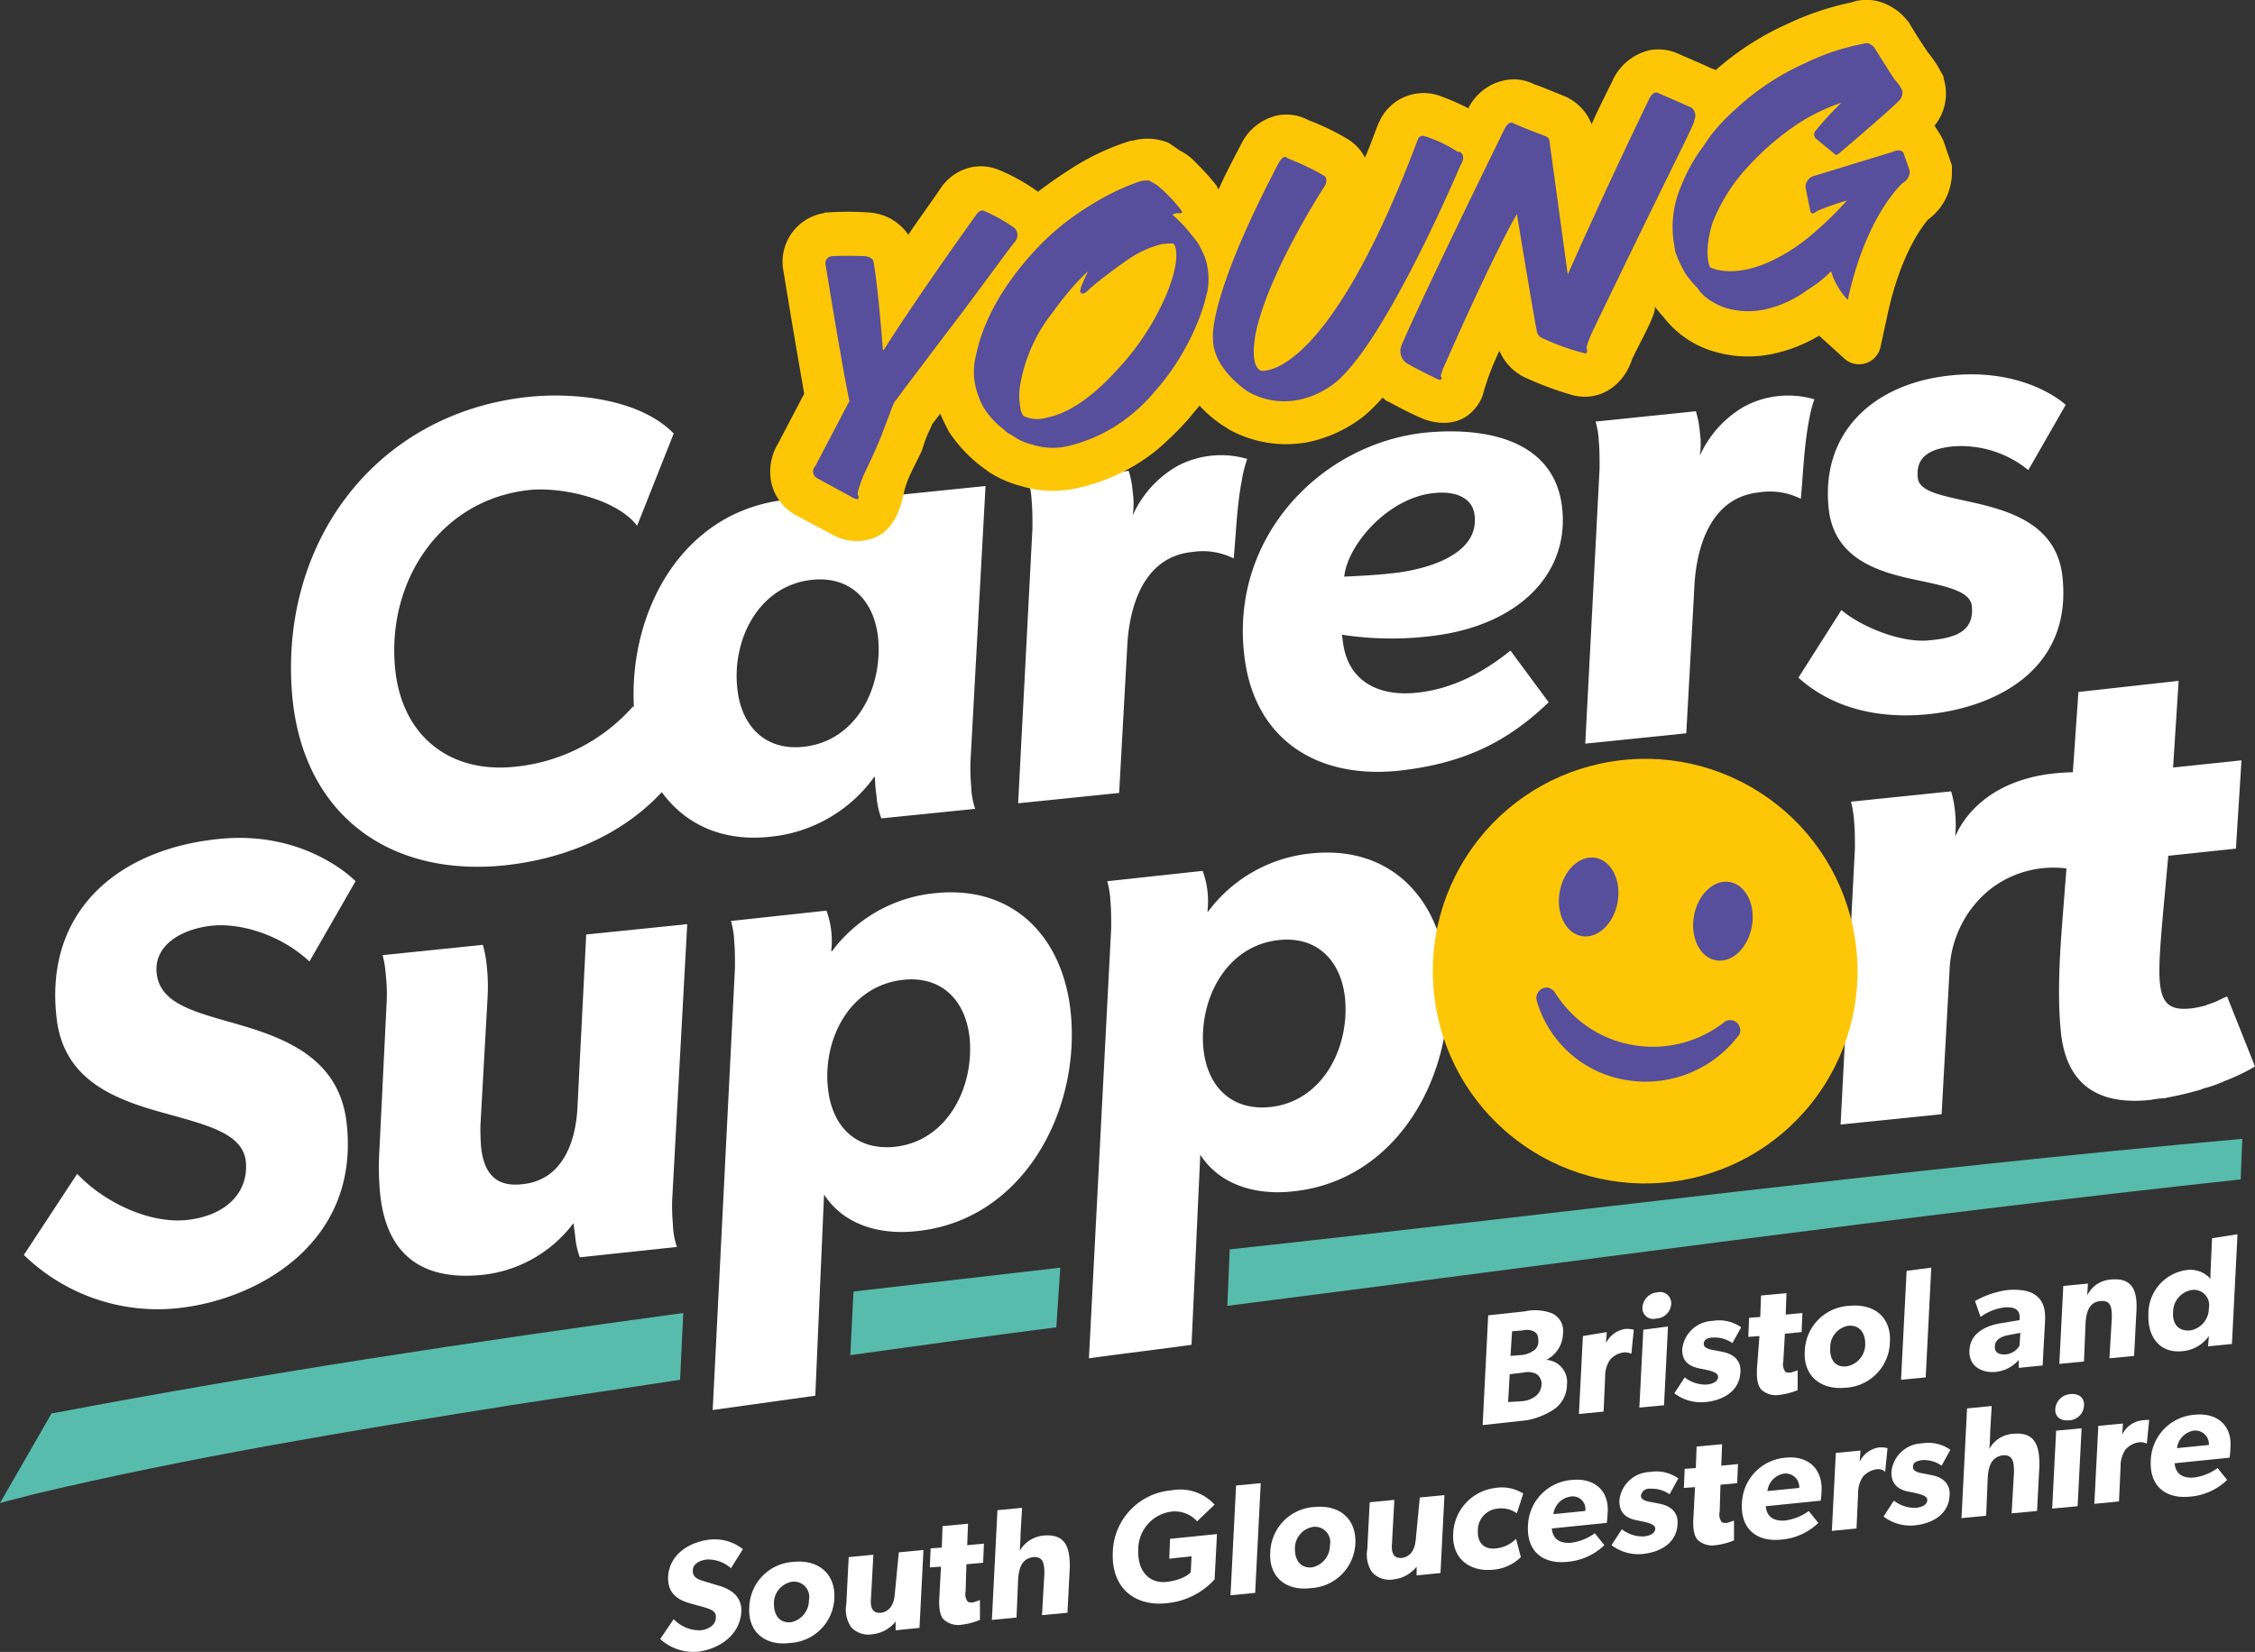 <svg xmlns="http://www.w3.org/2000/svg" width="317.75" height="232.842" viewBox="0 0 317.75 232.842">
  <rect x="0" y="0" width="317.75" height="232.842" fill="#333333" stroke="none"/>
  <g id="CS_Young-Logo-Strap-White-RGB" transform="translate(0 0.016)">
    <g id="Group_538" data-name="Group 538" transform="translate(0 52.748)">
      <g id="Group_537" data-name="Group 537">
        <g id="Group_478" data-name="Group 478" transform="translate(258.123 33.445)">
          <path id="Path_1204" data-name="Path 1204" d="M230.3,76.9Z" transform="translate(-230.3 -76.9)" fill="#fff"/>
        </g>
        <g id="Group_486" data-name="Group 486" transform="translate(41.005)">
          <g id="Group_480" data-name="Group 480" transform="translate(0 2.986)">
            <g id="Group_479" data-name="Group 479">
              <path id="Path_1205" data-name="Path 1205" d="M66.752,115.937c8.294-.9,16.364-4.147,22.08-10.311,3.25,4.483,8.518,7.061,15.355,6.277a20.456,20.456,0,0,0,14.571-8.406h.112a18.6,18.6,0,0,0,.224,2.69,11.451,11.451,0,0,0,.672,3.138l13.226-1.345a10.85,10.85,0,0,1-.56-3.138,30.471,30.471,0,0,1-.112-3.362l2.13-39-14.234,1.457L119.99,69.2c-2.914-4.147-8.518-5.268-13.338-4.819C91.634,65.837,84.124,80.3,84.909,93.745l-.112-.224a25.476,25.476,0,0,1-16.588,8.518c-9.3,1.009-15.916-4.371-16.924-13.562-1.345-12.329,6.164-24.1,18.942-25.442,4.483-.448,12.217,1.233,15.131,5.044l5.156-13C85.693,50.145,76.391,49.249,70,49.921,48.146,52.275,34.584,70.992,36.826,92.736,38.619,109.1,50.724,117.618,66.752,115.937ZM110.015,75.7c5.38-.56,8.742,2.914,9.3,8.182.672,6.949-3.026,14.571-10.536,15.355-5.38.56-8.742-2.914-9.3-8.182C98.695,84.106,102.506,76.484,110.015,75.7Z" transform="translate(-36.585 -49.725)" fill="#fff"/>
            </g>
          </g>
          <g id="Group_482" data-name="Group 482" transform="translate(134.122 8.039)">
            <g id="Group_481" data-name="Group 481">
              <path id="Path_1206" data-name="Path 1206" d="M178.274,102.055c9.079-1.009,15.243-4.035,21.071-9.639l-5.38-7.285c-3.362,2.69-7.734,5.38-13.226,5.94s-9.863-1.681-10.424-7.509l-.112-.672a45.855,45.855,0,0,0,12.329.224c12.329-1.345,19.726-8.63,18.718-18.045s-10.311-11.544-19.39-10.648c-14.458,1.569-27.236,14.458-25.442,31.046C157.651,97.571,166.618,103.288,178.274,102.055Zm4.819-39.116c2.8-.336,5.6.448,5.828,3.25.56,5.6-7.173,7.622-11.881,8.07-2.017.224-4.147.336-6.5.448C170.989,70.224,176.7,63.611,183.094,62.938Z" transform="translate(-156.25 -54.233)" fill="#fff"/>
            </g>
          </g>
          <g id="Group_483" data-name="Group 483" transform="translate(212.411)">
            <path id="Path_1207" data-name="Path 1207" d="M243.7,76.246c3.587.785,6.613,1.457,6.837,3.475.336,3.475-2.13,4.483-5.94,4.819-3.811.448-9.527-1.793-12.441-4.259L226.1,89.808c4.932,4.483,11.656,5.828,18.269,5.156,9.863-1.009,20.287-6.5,18.942-19.278-.785-7.958-8.294-9.639-14.01-10.872-3.475-.785-6.277-1.345-6.389-3.25-.336-3.25,2.354-4.147,5.268-4.371a15,15,0,0,1,10.311,3.362l5.268-9.191s-5.492-5.268-16.252-4.147-18.269,7.958-17.148,18.718C231.144,73.556,238.2,75.125,243.7,76.246Z" transform="translate(-226.1 -47.06)" fill="#fff"/>
          </g>
          <g id="Group_484" data-name="Group 484" transform="translate(182.373 3.001)">
            <path id="Path_1208" data-name="Path 1208" d="M199.3,98.787l14.234-1.457,1.121-20.287c.224-5.828,2.242-13,9.191-13.674a9.67,9.67,0,0,1,5.044.56l.785.336c.336-3.587.448-7.285,1.121-10.872a18.278,18.278,0,0,1,.785-3.138,13.149,13.149,0,0,0-9.863,1.009,15.168,15.168,0,0,0-6.277,6.949,11.243,11.243,0,0,0,0-3.362,13.526,13.526,0,0,0-.56-2.914l-14.122,1.457a12.123,12.123,0,0,1,.448,2.8c.112,1.121.112,2.466.112,3.811Z" transform="translate(-199.3 -49.738)" fill="#fff"/>
          </g>
          <g id="Group_485" data-name="Group 485" transform="translate(102.459 11.407)">
            <path id="Path_1209" data-name="Path 1209" d="M128,106.287l14.234-1.457,1.121-20.287c.224-5.828,2.242-13,9.191-13.674a9.67,9.67,0,0,1,5.044.56l.785.336c.336-3.587.448-7.285,1.121-10.872a18.279,18.279,0,0,1,.785-3.138,13.149,13.149,0,0,0-9.863,1.009,15.168,15.168,0,0,0-6.277,6.949,11.243,11.243,0,0,0,0-3.362,13.527,13.527,0,0,0-.56-2.914l-14.122,1.457a12.123,12.123,0,0,1,.448,2.8c.112,1.121.112,2.466.112,3.811Z" transform="translate(-128 -57.238)" fill="#fff"/>
          </g>
        </g>
        <g id="Group_487" data-name="Group 487" transform="translate(49.764 71.44)">
          <path id="Path_1210" data-name="Path 1210" d="M44.4,110.8" transform="translate(-44.4 -110.8)" fill="#fff"/>
        </g>
        <g id="Group_488" data-name="Group 488" transform="translate(53.389 77.492)">
          <path id="Path_1211" data-name="Path 1211" d="M91.083,116.2l-14.234,1.457-1.233,24.322c-.224,4.932-2.13,10.311-7.734,10.872-3.7.448-5.38-1.457-5.828-5.044a31.5,31.5,0,0,1-.112-3.25l1.009-18.045a26.532,26.532,0,0,0-.112-4.371,16.3,16.3,0,0,0-.56-3.026l-14.122,1.457a13.96,13.96,0,0,1,.448,2.8,22.852,22.852,0,0,1,.112,4.035l-1.009,20.623a39.136,39.136,0,0,0,.112,6.277c.9,8.518,5.94,12.217,14.458,11.32a18.467,18.467,0,0,0,12.777-7.285l.224,1.681a11.451,11.451,0,0,0,.672,3.138L89.626,161.7a10.85,10.85,0,0,1-.56-3.138,30.473,30.473,0,0,1-.112-3.362Z" transform="translate(-47.634 -116.2)" fill="#fff"/>
        </g>
        <g id="Group_489" data-name="Group 489" transform="translate(259.356 43.196)">
          <path id="Path_1212" data-name="Path 1212" d="M277.577,110.258l9.527-1.009.785-12.441-9.639,1.009.785-12.217-14.122,1.569-.785,11.32c-12.889.224-16.14,8.07-16.588,9.079a16.811,16.811,0,0,0,0-3.362,16.3,16.3,0,0,0-.56-3.026l-14.122,1.457a13.959,13.959,0,0,1,.448,2.8c.112,1.121.112,2.466.112,3.811L231.4,148.141l14.234-1.457,1.121-20.287a15.413,15.413,0,0,1,5.6-11.32,14.5,14.5,0,0,1,10.872-3.026l-.448,5.716c-.448,5.716-.9,11.769-.336,17.373.785,7.509,5.38,10.311,12.665,9.527a11.176,11.176,0,0,1,1.793-.224h0a1.961,1.961,0,0,0,.56-.112,40.221,40.221,0,0,0,3.923-.9,6.32,6.32,0,0,0,1.345-.448h.112a17.789,17.789,0,0,0,2.242-.785c.112,0,.112,0,.224-.112h0a27.546,27.546,0,0,0,4.483-2.13l-3.923-9.863a6.664,6.664,0,0,0-.785.336,9.7,9.7,0,0,1-1.905.785c-.112,0-.112,0-.224.112a14.413,14.413,0,0,1-2.13.448c-5.156.56-4.932-2.69-3.923-14.122Z" transform="translate(-231.4 -85.6)" fill="#fff"/>
        </g>
        <g id="Group_490" data-name="Group 490" transform="translate(3.362 65.334)">
          <path id="Path_1213" data-name="Path 1213" d="M31.581,131.184c-5.044-1.457-9.415-2.69-9.863-6.725s3.587-6.277,7.734-6.725,9.863,1.345,13.786,5.044l6.5-11.32s-6.949-7.285-19.39-5.94C16.338,106.975,5.914,115.605,7.6,130.624c1.009,9.639,9.527,11.993,16.588,13.9,5.156,1.457,9.639,2.69,10.087,6.389.448,4.6-3.026,7.734-8.294,8.294s-11.656-2.466-15.467-6.5L3,164.136a27.038,27.038,0,0,0,21.632,7.509c10.984-1.121,25.667-8.966,23.873-25.891C47.5,135.78,38.754,133.2,31.581,131.184Z" transform="translate(-3 -105.352)" fill="#fff"/>
        </g>
        <g id="Group_492" data-name="Group 492" transform="translate(153.439 67.404)">
          <g id="Group_491" data-name="Group 491">
            <path id="Path_1214" data-name="Path 1214" d="M136.9,178.484c4.819-.673,9.639-1.233,14.458-1.905l1.233-26.787c2.914,4.483,8.182,5.716,13.113,5.156,15.019-1.569,23.089-17.036,21.632-30.934-1.121-10.536-8.07-17.821-19.054-16.7a20.583,20.583,0,0,0-14.571,8.182H153.6a12.389,12.389,0,0,0-.672-5.716l-13.45,1.457a12.124,12.124,0,0,1,.448,2.8c.112,1.121.112,2.354.112,3.811Zm26.787-58.955c5.38-.56,8.742,2.914,9.3,8.182.673,6.949-3.138,14.571-10.536,15.355-5.492.56-8.854-2.914-9.415-8.182C152.367,127.935,156.178,120.314,163.687,119.529Z" transform="translate(-136.9 -107.199)" fill="#fff"/>
          </g>
        </g>
        <g id="Group_534" data-name="Group 534" transform="translate(93.027 121.204)">
          <g id="Group_494" data-name="Group 494" transform="translate(115.892 10.725)">
            <g id="Group_493" data-name="Group 493">
              <path id="Path_1215" data-name="Path 1215" d="M196.487,178.7a4.285,4.285,0,0,0,1.793-3.475,3.113,3.113,0,0,0-2.914-3.475h0a4.268,4.268,0,0,0,2.354-3.7,2.689,2.689,0,0,0-1.681-2.914,6.725,6.725,0,0,0-3.7-.224l-5.156.56-.785,15.467,6.164-.672A10.3,10.3,0,0,0,196.487,178.7Zm-5.94-10.984,1.457-.112a2.315,2.315,0,0,1,1.569.112c.448.224.672.56.672,1.345a1.487,1.487,0,0,1-.785,1.457,3.382,3.382,0,0,1-1.793.56l-1.345.112Zm-.56,9.975.224-3.923,1.905-.224a2.68,2.68,0,0,1,1.905.224,1.665,1.665,0,0,1,.673,1.457,2.128,2.128,0,0,1-.9,1.681,3.544,3.544,0,0,1-1.905.672Z" transform="translate(-186.4 -164.769)" fill="#fff"/>
            </g>
          </g>
          <g id="Group_495" data-name="Group 495" transform="translate(129.454 13.338)">
            <path id="Path_1216" data-name="Path 1216" d="M202.2,173.825a4.162,4.162,0,0,1,.672-2.354,3.079,3.079,0,0,1,1.681-1.009,1.864,1.864,0,0,1,1.233.112h.112l.336-3.362a3.979,3.979,0,0,0-1.121-.112,3.6,3.6,0,0,0-2.8,2.017h0l.112-1.569-3.362.56-.56,10.984,3.475-.336Z" transform="translate(-198.5 -167.1)" fill="#fff"/>
          </g>
          <g id="Group_496" data-name="Group 496" transform="translate(138.42 8.17)">
            <path id="Path_1217" data-name="Path 1217" d="M208.405,166.2a2.189,2.189,0,0,0,2.13-2.017,1.562,1.562,0,0,0-1.905-1.681,2.28,2.28,0,0,0-2.13,2.017A1.517,1.517,0,0,0,208.405,166.2Z" transform="translate(-206.5 -162.489)" fill="#fff"/>
          </g>
          <g id="Group_497" data-name="Group 497" transform="translate(137.972 13.001)">
            <path id="Path_1218" data-name="Path 1218" d="M209.575,177.9l.56-11.1-3.475.448-.56,10.984Z" transform="translate(-206.1 -166.8)" fill="#fff"/>
          </g>
          <g id="Group_498" data-name="Group 498" transform="translate(142.903 12.172)">
            <path id="Path_1219" data-name="Path 1219" d="M214.2,172.83l.56.112c.448.112,1.905.336,1.905,1.009s-.672,1.009-1.569,1.121a4.779,4.779,0,0,1-3.138-1.009L210.5,176.3a6.23,6.23,0,0,0,4.483,1.233c2.914-.336,4.707-1.905,4.819-4.147.112-1.121-.336-2.466-2.466-2.914l-1.121-.224c-.785-.112-1.569-.336-1.569-.9s.448-.9,1.345-.9a4.251,4.251,0,0,1,2.69.785L219.915,167a5.387,5.387,0,0,0-4.035-.9,4.459,4.459,0,0,0-4.259,3.923C211.509,172.045,212.966,172.606,214.2,172.83Z" transform="translate(-210.5 -166.06)" fill="#fff"/>
          </g>
          <g id="Group_499" data-name="Group 499" transform="translate(153.327 8.294)">
            <path id="Path_1220" data-name="Path 1220" d="M221.033,173.024c-.112,1.681.112,2.578.56,3.138a3,3,0,0,0,2.578.785,9.878,9.878,0,0,0,2.578-.672v-2.8a9.522,9.522,0,0,1-1.009.336c-.448,0-.673,0-.785-.224a1.725,1.725,0,0,1-.224-1.345l.224-3.923,2.354-.224.112-2.69-2.354.224.112-3.026-3.587.336-.112,3.026-1.569.112-.112,2.69,1.569-.112Z" transform="translate(-219.8 -162.6)" fill="#fff"/>
          </g>
          <g id="Group_501" data-name="Group 501" transform="translate(161.271 10.049)">
            <g id="Group_500" data-name="Group 500">
              <path id="Path_1221" data-name="Path 1221" d="M232.618,175.748a6.594,6.594,0,0,0,6.277-6.389c.224-3.587-2.242-5.492-5.716-5.156a6.594,6.594,0,0,0-6.277,6.389C226.677,174.179,229.255,176.085,232.618,175.748Zm-2.13-5.6a3.063,3.063,0,0,1,2.578-3.138c1.569-.112,2.354,1.009,2.354,2.578a3.162,3.162,0,0,1-2.578,3.138C231.273,172.946,230.376,171.826,230.488,170.144Z" transform="translate(-226.888 -164.166)" fill="#fff"/>
            </g>
          </g>
          <g id="Group_502" data-name="Group 502" transform="translate(174.847 4.707)">
            <path id="Path_1222" data-name="Path 1222" d="M239,175.2l3.475-.336.785-15.467-3.475.448Z" transform="translate(-239 -159.4)" fill="#fff"/>
          </g>
          <g id="Group_504" data-name="Group 504" transform="translate(184.481 7.824)">
            <g id="Group_503" data-name="Group 503">
              <path id="Path_1223" data-name="Path 1223" d="M251.411,173.747a4.984,4.984,0,0,0,3.138-1.681v1.121l3.362-.336.336-6.164c.112-1.905-.336-2.914-1.121-3.587s-1.905-1.009-4.035-.9a12.775,12.775,0,0,0-4.707,1.569l.785,2.242a7.246,7.246,0,0,1,3.362-1.345c1.457-.112,2.242.336,2.13,1.569v.224l-2.69.448c-2.017.336-4.259,1.345-4.371,3.811C247.488,173.074,249.506,173.971,251.411,173.747Zm-.224-3.587c0-.785.672-1.345,1.793-1.569l1.793-.336-.112,1.793a2.5,2.5,0,0,1-1.905,1.233C251.747,171.393,251.075,170.945,251.187,170.16Z" transform="translate(-247.596 -162.181)" fill="#fff"/>
            </g>
          </g>
          <g id="Group_505" data-name="Group 505" transform="translate(197.151 6.35)">
            <path id="Path_1224" data-name="Path 1224" d="M262.6,166.957c.112-1.569.56-2.914,2.13-3.026,1.457-.112,1.569.9,1.569,2.354L265.961,172l3.475-.336.336-6.5c.112-2.69-.56-4.6-3.7-4.259a3.98,3.98,0,0,0-3.25,2.242l.112-1.681-3.475.336-.56,10.984,3.475-.336Z" transform="translate(-258.9 -160.866)" fill="#fff"/>
          </g>
          <g id="Group_507" data-name="Group 507" transform="translate(209.699)">
            <g id="Group_506" data-name="Group 506">
              <path id="Path_1225" data-name="Path 1225" d="M279.067,155.76l-.224,5.044v.673a3.787,3.787,0,0,0-3.362-1.233,6.216,6.216,0,0,0-5.38,6.277c-.112,3.25,1.681,5.492,4.819,5.156a5.088,5.088,0,0,0,3.7-2.13L278.507,171l3.362-.336.785-15.467Zm-.448,9.863a3.155,3.155,0,0,1-2.69,3.138c-1.569.112-2.466-.9-2.354-2.578a3.164,3.164,0,0,1,2.69-3.138A2.156,2.156,0,0,1,278.619,165.624Z" transform="translate(-270.096 -155.2)" fill="#fff"/>
            </g>
          </g>
          <g id="Group_508" data-name="Group 508" transform="translate(0 42.996)">
            <path id="Path_1226" data-name="Path 1226" d="M91.294,200.105l-2.242-.673c-.672-.224-1.457-.448-1.457-1.457,0-.9.9-1.457,2.017-1.569a4.823,4.823,0,0,1,3.362,1.233l1.681-2.69a6.394,6.394,0,0,0-4.707-1.345c-2.8.336-5.6,2.017-5.828,5.156-.112,2.242,1.121,3.25,3.026,3.811l2.017.56c.672.224,1.793.448,1.681,1.457,0,1.009-1.009,1.681-2.13,1.793a4.989,4.989,0,0,1-3.811-1.569L83,207.615a6.991,6.991,0,0,0,5.268,1.793c2.914-.336,5.94-2.242,6.164-5.6C94.544,201.787,93.2,200.666,91.294,200.105Z" transform="translate(-83 -193.561)" fill="#fff"/>
          </g>
          <g id="Group_510" data-name="Group 510" transform="translate(12.54 46.139)">
            <g id="Group_509" data-name="Group 509">
              <path id="Path_1227" data-name="Path 1227" d="M100.478,196.4a6.594,6.594,0,0,0-6.277,6.389c-.224,3.587,2.354,5.492,5.716,5.044a6.594,6.594,0,0,0,6.277-6.389C106.306,197.973,103.84,196.068,100.478,196.4Zm2.13,5.38a3.162,3.162,0,0,1-2.578,3.138c-1.569.112-2.354-1.009-2.354-2.578a3.063,3.063,0,0,1,2.578-3.138A2.155,2.155,0,0,1,102.608,201.784Z" transform="translate(-94.188 -196.366)" fill="#fff"/>
            </g>
          </g>
          <g id="Group_511" data-name="Group 511" transform="translate(26.199 44.496)">
            <path id="Path_1228" data-name="Path 1228" d="M113.24,201.064c-.112,1.457-.672,2.466-1.905,2.69-1.233.112-1.569-.672-1.457-2.017l.336-6.164-3.475.336-.336,6.613a4.414,4.414,0,0,0,.672,3.25,3.311,3.311,0,0,0,3.026,1.009,4.814,4.814,0,0,0,3.25-1.793v1.233l3.362-.336.56-10.984-3.475.336Z" transform="translate(-106.375 -194.9)" fill="#fff"/>
          </g>
          <g id="Group_512" data-name="Group 512" transform="translate(37.995 40.798)">
            <path id="Path_1229" data-name="Path 1229" d="M122.056,197.316l2.354-.224.112-2.69-2.354.224.112-3.026-3.587.336-.112,3.026-1.569.112-.112,2.69,1.569-.112-.224,4.259c-.112,1.681.112,2.578.56,3.138a3,3,0,0,0,2.578.785,9.877,9.877,0,0,0,2.578-.673v-2.8a9.519,9.519,0,0,1-1.009.336c-.448,0-.672,0-.785-.224a1.725,1.725,0,0,1-.224-1.345Z" transform="translate(-116.9 -191.6)" fill="#fff"/>
          </g>
          <g id="Group_513" data-name="Group 513" transform="translate(46.738 38.556)">
            <path id="Path_1230" data-name="Path 1230" d="M131.873,193.523a4.366,4.366,0,0,0-3.25,2.13s.112-1.233.112-2.354l.224-3.7-3.475.336L124.7,205.4l3.475-.336.224-5.38c.112-1.681.56-2.914,2.13-3.138,1.457-.112,1.569,1.009,1.569,2.354l-.336,5.828,3.587-.336.336-6.5C135.684,195.092,135.011,193.187,131.873,193.523Z" transform="translate(-124.7 -189.6)" fill="#fff"/>
          </g>
          <g id="Group_514" data-name="Group 514" transform="translate(63.764 36.026)">
            <path id="Path_1231" data-name="Path 1231" d="M147.971,190.433a4.2,4.2,0,0,1,3.811,1.345l2.466-2.354a6.55,6.55,0,0,0-6.052-2.017,9,9,0,0,0-8.294,8.742c-.224,5.156,3.25,7.622,7.509,7.173a10.363,10.363,0,0,0,6.837-3.362l.336-6.389-6.613.673-.112,2.8L151,196.71l-.112,2.242s-.785,1.009-3.25,1.345-4.259-1.345-4.147-4.483A5.376,5.376,0,0,1,147.971,190.433Z" transform="translate(-139.891 -187.342)" fill="#fff"/>
          </g>
          <g id="Group_515" data-name="Group 515" transform="translate(80.362 35.081)">
            <path id="Path_1232" data-name="Path 1232" d="M154.7,202.3l3.475-.336.785-15.467-3.475.336Z" transform="translate(-154.7 -186.5)" fill="#fff"/>
          </g>
          <g id="Group_517" data-name="Group 517" transform="translate(85.953 38.406)">
            <g id="Group_516" data-name="Group 516">
              <path id="Path_1233" data-name="Path 1233" d="M165.978,189.5a6.594,6.594,0,0,0-6.277,6.389c-.224,3.587,2.354,5.492,5.716,5.044a6.594,6.594,0,0,0,6.277-6.389C171.806,191.073,169.34,189.168,165.978,189.5Zm2.13,5.38a3.162,3.162,0,0,1-2.578,3.138c-1.569.112-2.354-1.009-2.354-2.578a3.063,3.063,0,0,1,2.578-3.138A2.155,2.155,0,0,1,168.108,194.884Z" transform="translate(-159.688 -189.466)" fill="#fff"/>
            </g>
          </g>
          <g id="Group_518" data-name="Group 518" transform="translate(99.612 36.763)">
            <path id="Path_1234" data-name="Path 1234" d="M178.74,194.164c-.112,1.457-.673,2.466-1.905,2.69-1.233.112-1.569-.673-1.457-2.017l.336-6.164-3.475.336-.336,6.613a4.414,4.414,0,0,0,.672,3.25,3.311,3.311,0,0,0,3.026,1.009,4.814,4.814,0,0,0,3.25-1.793v1.233l3.362-.336.56-10.984-3.475.336Z" transform="translate(-171.875 -188)" fill="#fff"/>
          </g>
          <g id="Group_519" data-name="Group 519" transform="translate(111.732 35.721)">
            <path id="Path_1235" data-name="Path 1235" d="M182.7,193.492c-.224,3.7,2.466,5.38,5.38,5.156a6.292,6.292,0,0,0,4.147-1.793l-.672-2.578a4.563,4.563,0,0,1-2.8,1.345c-1.681.224-2.69-.785-2.578-2.578a3.055,3.055,0,0,1,2.8-3.026,3.649,3.649,0,0,1,2.69.673l.9-2.8a5.675,5.675,0,0,0-3.923-.785A6.741,6.741,0,0,0,182.7,193.492Z" transform="translate(-182.688 -187.071)" fill="#fff"/>
          </g>
          <g id="Group_521" data-name="Group 521" transform="translate(122.266 34.595)">
            <g id="Group_520" data-name="Group 520">
              <path id="Path_1236" data-name="Path 1236" d="M198.266,186.1a6.665,6.665,0,0,0-6.164,6.389c-.224,3.7,2.13,5.492,5.492,5.156a8.5,8.5,0,0,0,5.268-2.354l-1.345-1.681a7.247,7.247,0,0,1-3.362,1.345c-1.457.112-2.578-.448-2.69-2.017l7.734-.785a8.929,8.929,0,0,0,.112-1.233C203.646,187.673,201.516,185.768,198.266,186.1Zm1.905,4.371-4.483.448a2.828,2.828,0,0,1,2.354-2.466A1.776,1.776,0,0,1,200.171,190.475Z" transform="translate(-192.087 -186.066)" fill="#fff"/>
            </g>
          </g>
          <g id="Group_522" data-name="Group 522" transform="translate(134.049 33.468)">
            <path id="Path_1237" data-name="Path 1237" d="M208.092,187.459a4.251,4.251,0,0,1,2.69.785L212.015,186a5.387,5.387,0,0,0-4.035-.9,4.459,4.459,0,0,0-4.259,3.923c-.112,2.13,1.345,2.69,2.578,2.914l.56.112c.448.112,1.905.336,1.905,1.009s-.672,1.009-1.569,1.121a4.779,4.779,0,0,1-3.138-1.009l-1.457,2.242a6.23,6.23,0,0,0,4.483,1.233c2.914-.336,4.707-1.905,4.819-4.147.112-1.121-.336-2.466-2.466-2.914l-1.121-.224c-.785-.112-1.569-.336-1.569-.9A1.175,1.175,0,0,1,208.092,187.459Z" transform="translate(-202.6 -185.06)" fill="#fff"/>
          </g>
          <g id="Group_523" data-name="Group 523" transform="translate(144.248 29.589)">
            <path id="Path_1238" data-name="Path 1238" d="M216.856,187.316l2.354-.224.112-2.69-2.354.224.112-3.026-3.587.336-.112,3.026-1.569.112-.112,2.69,1.569-.112-.224,4.259c-.112,1.681.112,2.578.56,3.138a3,3,0,0,0,2.578.785,9.877,9.877,0,0,0,2.578-.673v-2.8a9.519,9.519,0,0,1-1.009.336c-.448,0-.673,0-.785-.224a1.725,1.725,0,0,1-.224-1.345Z" transform="translate(-211.7 -181.6)" fill="#fff"/>
          </g>
          <g id="Group_525" data-name="Group 525" transform="translate(152.416 31.457)">
            <g id="Group_524" data-name="Group 524">
              <path id="Path_1239" data-name="Path 1239" d="M225.166,183.3A6.665,6.665,0,0,0,219,189.693c-.224,3.7,2.13,5.492,5.492,5.156a8.5,8.5,0,0,0,5.268-2.354l-1.345-1.681a7.247,7.247,0,0,1-3.362,1.345c-1.457.112-2.578-.448-2.69-2.017l7.734-.785a8.929,8.929,0,0,0,.112-1.233C230.434,184.873,228.3,182.968,225.166,183.3Zm1.905,4.259-4.483.448a2.828,2.828,0,0,1,2.354-2.466A1.915,1.915,0,0,1,227.071,187.563Z" transform="translate(-218.987 -183.266)" fill="#fff"/>
            </g>
          </g>
          <g id="Group_526" data-name="Group 526" transform="translate(165.096 30.038)">
            <path id="Path_1240" data-name="Path 1240" d="M237.809,185.475l.336-3.362a3.979,3.979,0,0,0-1.121-.112,3.6,3.6,0,0,0-2.8,2.017h0l.112-1.569-3.475.336-.56,10.984,3.475-.336L234,188.5a4.162,4.162,0,0,1,.672-2.354,3.079,3.079,0,0,1,1.681-1.009,1.73,1.73,0,0,1,1.233.112Z" transform="translate(-230.3 -182)" fill="#fff"/>
          </g>
          <g id="Group_527" data-name="Group 527" transform="translate(172.381 29.433)">
            <path id="Path_1241" data-name="Path 1241" d="M242.292,183.859a4.251,4.251,0,0,1,2.69.785l1.233-2.242a5.387,5.387,0,0,0-4.035-.9,4.459,4.459,0,0,0-4.259,3.923c-.112,2.13,1.345,2.69,2.578,2.914l.56.112c.448.112,1.905.336,1.905,1.009s-.672,1.009-1.569,1.121a4.779,4.779,0,0,1-3.138-1.009l-1.457,2.242a6.23,6.23,0,0,0,4.483,1.233c2.914-.336,4.707-1.905,4.819-4.147.112-1.121-.336-2.466-2.466-2.914l-1.121-.224c-.785-.112-1.569-.336-1.569-.9C240.947,184.195,241.4,183.971,242.292,183.859Z" transform="translate(-236.8 -181.46)" fill="#fff"/>
          </g>
          <g id="Group_528" data-name="Group 528" transform="translate(183.365 24.209)">
            <path id="Path_1242" data-name="Path 1242" d="M253.773,180.723a4.092,4.092,0,0,0-3.25,2.13s.112-1.233.112-2.354l.224-3.7-3.475.336L246.6,192.6l3.475-.336.224-5.38c.112-1.681.56-2.914,2.13-3.138,1.457-.112,1.569,1.009,1.569,2.354l-.336,5.828,3.587-.336.336-6.5C257.584,182.292,256.911,180.387,253.773,180.723Z" transform="translate(-246.6 -176.8)" fill="#fff"/>
          </g>
          <g id="Group_529" data-name="Group 529" transform="translate(196.58 22.516)">
            <path id="Path_1243" data-name="Path 1243" d="M260.531,175.3a2.28,2.28,0,0,0-2.13,2.017c-.112,1.121.672,1.793,1.905,1.681a2.189,2.189,0,0,0,2.13-2.017C262.548,175.862,261.764,175.189,260.531,175.3Z" transform="translate(-258.391 -175.289)" fill="#fff"/>
          </g>
          <g id="Group_530" data-name="Group 530" transform="translate(196.142 27.348)">
            <path id="Path_1244" data-name="Path 1244" d="M258,190.92l3.587-.336.56-10.984-3.587.336Z" transform="translate(-258 -179.6)" fill="#fff"/>
          </g>
          <g id="Group_531" data-name="Group 531" transform="translate(202.082 26.115)">
            <path id="Path_1245" data-name="Path 1245" d="M270.025,178.612a3.6,3.6,0,0,0-2.8,2.017h0l.112-1.569-3.475.336-.56,10.984,3.475-.336.224-4.932a4.162,4.162,0,0,1,.672-2.354,3.079,3.079,0,0,1,1.681-1.009,1.864,1.864,0,0,1,1.233.112h.112l.336-3.362C271.146,178.612,270.809,178.5,270.025,178.612Z" transform="translate(-263.3 -178.5)" fill="#fff"/>
          </g>
          <g id="Group_533" data-name="Group 533" transform="translate(210.025 25.404)">
            <g id="Group_532" data-name="Group 532">
              <path id="Path_1246" data-name="Path 1246" d="M276.566,177.9a6.665,6.665,0,0,0-6.164,6.389c-.224,3.7,2.13,5.492,5.492,5.156a8.5,8.5,0,0,0,5.268-2.354l-1.345-1.681a7.247,7.247,0,0,1-3.362,1.345c-1.457.112-2.578-.448-2.69-2.017l7.734-.785a8.929,8.929,0,0,0,.112-1.233C281.946,179.473,279.816,177.568,276.566,177.9Zm2.017,4.259-4.483.448a2.828,2.828,0,0,1,2.354-2.466A1.915,1.915,0,0,1,278.584,182.163Z" transform="translate(-270.387 -177.866)" fill="#fff"/>
            </g>
          </g>
        </g>
        <path id="Path_1247" data-name="Path 1247" d="M136.489,159.4c-9.751,1.121-19.39,2.242-29.141,3.362l-.448,8.966c9.639-1.345,19.39-2.69,29.029-3.923Z" transform="translate(12.915 -33.488)" fill="#58bcac"/>
        <g id="Group_536" data-name="Group 536" transform="translate(100.425 73.008)">
          <g id="Group_535" data-name="Group 535">
            <path id="Path_1248" data-name="Path 1248" d="M89.6,185.165l14.458-2.017,1.233-28.357c2.914,4.483,8.182,5.716,13.113,5.156,15.019-1.569,23.089-17.036,21.632-30.934-1.121-10.536-8.07-17.821-19.054-16.7a20.583,20.583,0,0,0-14.571,8.182H106.3a12.39,12.39,0,0,0-.672-5.716l-13.45,1.457a12.123,12.123,0,0,1,.448,2.8c.112,1.121.112,2.354.112,3.811Zm26.9-60.636c5.38-.56,8.742,2.914,9.3,8.182.672,6.949-3.138,14.571-10.536,15.355-5.492.56-8.854-2.914-9.415-8.182C105.067,132.935,108.878,125.314,116.5,124.529Z" transform="translate(-89.6 -112.199)" fill="#fff"/>
          </g>
        </g>
        <path id="Path_1249" data-name="Path 1249" d="M7.509,179.222H7.285L0,191.887c1.569-.448,3.138-.785,4.707-1.233,22.192-5.268,44.72-8.966,67.249-12.553,7.958-1.233,15.916-2.354,23.873-3.587l.448-9.415C66.688,169.135,36.987,173.618,7.509,179.222Z" transform="translate(0 -32.8)" fill="#58bcac"/>
        <path id="Path_1250" data-name="Path 1250" d="M297.316,143.2c-47.634,4.259-95.157,10.424-142.679,15.579l-.336,7.958c47.522-6.052,95.157-12.665,142.791-17.821Z" transform="translate(18.641 -35.446)" fill="#58bcac"/>
      </g>
    </g>
    <g id="Group_539" data-name="Group 539" transform="translate(108.524 -0.016)">
      <path id="Path_1251" data-name="Path 1251" d="M260.884,17.711a7.158,7.158,0,0,0,1.345-6.5l-.112-.56-.336-.56a16.038,16.038,0,0,0-1.793-2.69c-1.681-2.466-2.578-4.035-2.578-4.035L257.3,3.14l-.224-.224A7.551,7.551,0,0,0,254.719.9,6.739,6.739,0,0,0,249.9.114c-.112,0-.336.112-.448.112l-.336.112a39.919,39.919,0,0,0-8.967,3.026,40.006,40.006,0,0,0-10.087,6.5l-.224-.112-.336-.112c-2.69-1.233-4.371-1.905-4.819-2.13a6.708,6.708,0,0,0-3.923-.448,7.61,7.61,0,0,0-5.268,4.371c-1.009,2.017-2.017,4.035-2.914,6.052a7.142,7.142,0,0,0-4.035-4.035c-2.242-.9-3.587-1.457-4.035-1.569a6.252,6.252,0,0,0-4.259-.56,7.359,7.359,0,0,0-5.044,3.923,34.163,34.163,0,0,0-4.147-1.793,6.827,6.827,0,0,0-8.294,3.475l-.112.224-.112.224c-.672,1.681-1.233,3.362-1.905,4.819a6.635,6.635,0,0,0-2.578-2.69,33.691,33.691,0,0,0-5.38-2.578,6.516,6.516,0,0,0-4.371-.672,7.521,7.521,0,0,0-4.932,3.7l-.112.224c-1.233,2.354-2.354,4.483-3.25,6.5a.85.85,0,0,1-.224-.448,33.953,33.953,0,0,0-2.914-3.25,8.042,8.042,0,0,0-2.13-1.681l-.224-.112-1.457-1.009-.224-.112a7.86,7.86,0,0,0-4.6-.336,2.4,2.4,0,0,1-.672.112l-.336.112a34.061,34.061,0,0,0-8.182,3.923c-1.569,1.009-3.026,2.017-4.483,3.138a26.593,26.593,0,0,0-5.38-3.026,6.708,6.708,0,0,0-3.923-.448,6.969,6.969,0,0,0-4.371,2.914c-1.681,2.466-3.25,4.6-4.6,6.613a7.239,7.239,0,0,0-5.716-3.138,38.522,38.522,0,0,0-5.6,0h-.336l-.336.112a6.945,6.945,0,0,0-5.6,8.182c1.569,9.639,2.466,14.571,2.914,17.26l-3.7,7.061a7.643,7.643,0,0,0-.9,5.6A6.952,6.952,0,0,0,100.5,72.63l5.268,2.8a6.772,6.772,0,0,0,4.6.672c2.466-.448,3.923-2.242,4.707-4.483.448-1.121.56-2.466,1.009-3.587.56-1.569,1.457-3.026,2.13-4.6l.224-.672a15.435,15.435,0,0,1,.9-2.242l.336-.785c.448-.56.785-1.009.785-1.009.112-.112.224-.336.336-.448.448,1.121,1.009,2.13,1.233,2.578a20.379,20.379,0,0,0,3.923,4.371c.672.56,1.345,1.009,1.793,1.345a15.613,15.613,0,0,0,4.371,1.905,15.38,15.38,0,0,0,7.846.336,26.967,26.967,0,0,0,11.32-5.38,45.173,45.173,0,0,0,4.371-4.259l1.681-2.017a17.432,17.432,0,0,0,3.811,3.138l.336.224a16.693,16.693,0,0,0,11.1,1.793,18.938,18.938,0,0,0,8.07-3.811,25.574,25.574,0,0,0,2.466-2.466c.224.112.336.336.56.448l.224.112c.112,0,1.793,1.009,4.259,2.13,2.578,1.233,5.828,1.345,7.846-1.009a5.344,5.344,0,0,0,1.345-2.466,36.776,36.776,0,0,1,2.242-5.828,7.229,7.229,0,0,0,3.7,3.811A45.149,45.149,0,0,0,210,55.706c3.7.9,6.949-1.345,8.182-4.819.336-1.121,3.811-6.949,3.25-7.734.448.56.9,1.121,1.233,1.457A13.794,13.794,0,0,0,229.5,49.43a16.807,16.807,0,0,0,8.518.448,21.42,21.42,0,0,0,6.613-2.578l3.587,3.25a3.086,3.086,0,0,0,5.044-1.569l1.121-5.156c1.793-7.958,4.707-11.881,5.6-12.889a8.269,8.269,0,0,0,3.362-6.725v-.9l-1.233-3.587A15.9,15.9,0,0,0,260.884,17.711Z" transform="translate(-96.826 0.016)" fill="#fdc708"/>
      <path id="Path_1252" data-name="Path 1252" d="M130.552,30.988c-.56.672-3.25,4.371-7.173,9.639-3.25,4.259-6.613,8.742-8.406,11.1,0,0-.785,1.121-1.345,1.793-.112.336-.336.785-.56,1.457-.336.9-.785,2.017-1.233,3.25-.9,2.242-1.905,4.259-2.578,5.716,0,0-.336.9-.56,1.569,0,0-.336,1.009-.112,1.121a.541.541,0,0,1,0,.448s-.112.224-.9-.224l-4.932-2.69a1.073,1.073,0,0,1-.224-1.681l4.819-9.191s-.56-2.017-3.362-19.166a.994.994,0,0,1,.9-1.233s1.681-.112,4.707,0c0,0,.9.112,1.121.672,0,0,.56,2.466,1.345,12.553h.112s4.035-6.5,13.113-19.166c0,0,.448-.672,1.009-.448a22.316,22.316,0,0,1,4.371,2.466A1.465,1.465,0,0,1,130.552,30.988Z" transform="translate(-96.173 3.214)" fill="#574e9c"/>
      <path id="Path_1253" data-name="Path 1253" d="M155.347,38.283s-.336,1.457-.672,2.466A34.01,34.01,0,0,1,147.95,52.4a24.161,24.161,0,0,1-3.7,3.587,22.051,22.051,0,0,1-8.63,4.147,9.325,9.325,0,0,1-4.932-.224,7.843,7.843,0,0,1-2.914-1.345,3.31,3.31,0,0,1-1.121-.785,11.691,11.691,0,0,1-2.8-3.026,11.079,11.079,0,0,1-1.121-2.8,9.116,9.116,0,0,1,0-4.6c1.121-5.492,4.371-10.536,8.294-14.795a35.881,35.881,0,0,1,7.846-6.389,33.271,33.271,0,0,1,6.949-3.362,3.867,3.867,0,0,1,1.345-.112,8.108,8.108,0,0,0,.785.448,9.757,9.757,0,0,1,1.233,1.009,21.88,21.88,0,0,1,2.354,2.578,1.612,1.612,0,0,1,.224.336c0,.112,0,.224-.224.224h-.448a1.593,1.593,0,0,0-.673.224,18.882,18.882,0,0,1,2.578,2.69s.672.785,1.121,1.457c.336.672.673,1.345.9,1.905A9.633,9.633,0,0,1,155.347,38.283Zm-6.5-6.613a14.447,14.447,0,0,0-4.819,2.242c-1.457,1.009-2.8,2.017-4.371,3.25-.336.336-.672.56-1.009.9-.9.9-1.121.448-1.121.448-.224-.112,0-.785,0-.785a24.177,24.177,0,0,1,1.009-2.242c-.785.672-1.905,1.905-1.905,1.905A45.307,45.307,0,0,0,133.6,41.2a22.525,22.525,0,0,0-4.6,10.087,9.06,9.06,0,0,0,0,3.475,2.055,2.055,0,0,0,.448,1.121,4.525,4.525,0,0,0,3.25.224c4.035-.785,7.734-4.259,10.424-7.285a36.119,36.119,0,0,0,6.5-10.2c1.793-4.371,1.457-6.613.9-7.061A9.679,9.679,0,0,0,148.847,31.67Z" transform="translate(-93.732 2.757)" fill="#574e9c"/>
      <path id="Path_1254" data-name="Path 1254" d="M187.359,21.253s-10.311,24.434-17.485,30.486c0,0-5.6,5.044-12.329,1.457,0,0-5.044-3.138-5.044-7.509,0,0-.9-5.492,9.3-24.882,0,0,.672-1.233,1.233-.56a36.249,36.249,0,0,1,5.156,2.466s.56.336.112,1.345c0,0-7.285,11.1-9.527,19.726,0,0-1.457,5.38.448,6.389,0,0,9.191,1.905,22.192-32.728a.755.755,0,0,1,.9-.336,18.929,18.929,0,0,1,4.707,2.242C187.135,19.123,188.368,19.684,187.359,21.253Z" transform="translate(-90.102 2.078)" fill="#574e9c"/>
      <path id="Path_1255" data-name="Path 1255" d="M203.005,45.558s-.9,2.017-.672,2.242a.541.541,0,0,1,0,.448.245.245,0,0,1-.336.112,31.6,31.6,0,0,1-5.94-2.13,1.259,1.259,0,0,1-.785-1.009s-.336-1.569-2.8-16.476c0,0-3.026,5.044-10.424,21.856,0,0-.448,1.121-.224,1.121,0,0,.112.224,0,.336,0,0-.112.112-.448,0C178.8,50.826,177,49.817,177,49.817a2.124,2.124,0,0,1-.672-2.8s1.681-4.259,14.458-30.374c0,0,.56-1.121,1.233-.672,0,0,1.457.672,4.483,1.793,0,0,.56.224.56.672l2.578,18.83s4.932-11.208,11.432-24.658c0,0,.56-1.345,1.345-.9,0,0,1.569.672,4.6,2.017a1.388,1.388,0,0,1,.448,1.793C217.8,15.521,214.549,21.573,203.005,45.558Z" transform="translate(-87.255 1.421)" fill="#574e9c"/>
      <path id="Path_1256" data-name="Path 1256" d="M242.248,13.468s-.785.9-8.406,7.4c0,0-.56.56-.785.112l-2.466-2.017a.792.792,0,0,1-.224-1.121,42.874,42.874,0,0,1,3.7-4.035,27.456,27.456,0,0,0-6.052,2.914,38.544,38.544,0,0,0-7.061,6.052,25.046,25.046,0,0,0-5.044,7.958s-1.345,4.035-.336,6.277c0,0,3.25,1.793,9.079-1.121a26.066,26.066,0,0,0,5.492-3.7,47.953,47.953,0,0,0,4.707-4.6,38.9,38.9,0,0,0-4.147,1.457c-.336.224-.448.336-.56.336a.347.347,0,0,1-.448-.224l-.672-3.362a1.611,1.611,0,0,1,1.233-1.681l10.984-3.362c1.233-.56,1.569.112,1.569.112l.9,2.578a1.928,1.928,0,0,1-1.009,1.681s-5.156,4.483-7.734,16.476a10.023,10.023,0,0,1-2.354-4.035,16.357,16.357,0,0,1-3.25,2.578,15.988,15.988,0,0,1-6.052,2.8,11.283,11.283,0,0,1-5.6-.224s-2.8-.9-3.923-2.8A13.359,13.359,0,0,1,212.1,37.9a17.265,17.265,0,0,1-1.457-3.138c0-.224-.112-.56-.112-.785a14.373,14.373,0,0,1,.9-8.294,24.582,24.582,0,0,1,2.914-5.38c.672-.9,1.121-1.681,1.681-2.354a30.37,30.37,0,0,1,3.026-3.138A35.977,35.977,0,0,1,229.022,8.2a32.542,32.542,0,0,1,8.07-2.69s.785-.224.9,0a1.923,1.923,0,0,1,.673.448s1.009,1.681,2.914,4.6a5.124,5.124,0,0,1,1.121,1.681C242.584,12.236,242.808,12.908,242.248,13.468Z" transform="translate(-83.122 0.671)" fill="#574e9c"/>
    </g>
    <g id="Group_542" data-name="Group 542" transform="translate(190.501 95.547)">
      <circle id="Ellipse_14" data-name="Ellipse 14" cx="29.926" cy="29.926" r="29.926" transform="translate(0 50.479) rotate(-57.5)" fill="#fdc708"/>
      <g id="Group_541" data-name="Group 541" transform="translate(25.997 24.627)">
        <g id="Group_540" data-name="Group 540" transform="translate(2.301)">
          <ellipse id="Ellipse_15" data-name="Ellipse 15" cx="5.604" cy="4.147" rx="5.604" ry="4.147" transform="translate(0 11.038) rotate(-80.003)" fill="#574e9c"/>
          <ellipse id="Ellipse_16" data-name="Ellipse 16" cx="5.604" cy="4.147" rx="5.604" ry="4.147" transform="translate(18.918 14.449) rotate(-80.003)" fill="#574e9c"/>
        </g>
        <path id="Path_1257" data-name="Path 1257" d="M205.758,137.2A15.729,15.729,0,0,1,193.2,126a1.473,1.473,0,0,1,.336-1.345,1.442,1.442,0,0,1,1.345-.448,1.743,1.743,0,0,1,.9.672,16.124,16.124,0,0,0,10.984,7.4,16.3,16.3,0,0,0,12.889-3.25,1.3,1.3,0,0,1,1.121-.224,1.368,1.368,0,0,1,1.009.9,1.222,1.222,0,0,1-.224,1.345A16.439,16.439,0,0,1,205.758,137.2Z" transform="translate(-193.163 -105.17)" fill="#574e9c"/>
      </g>
    </g>
  </g>
</svg>
